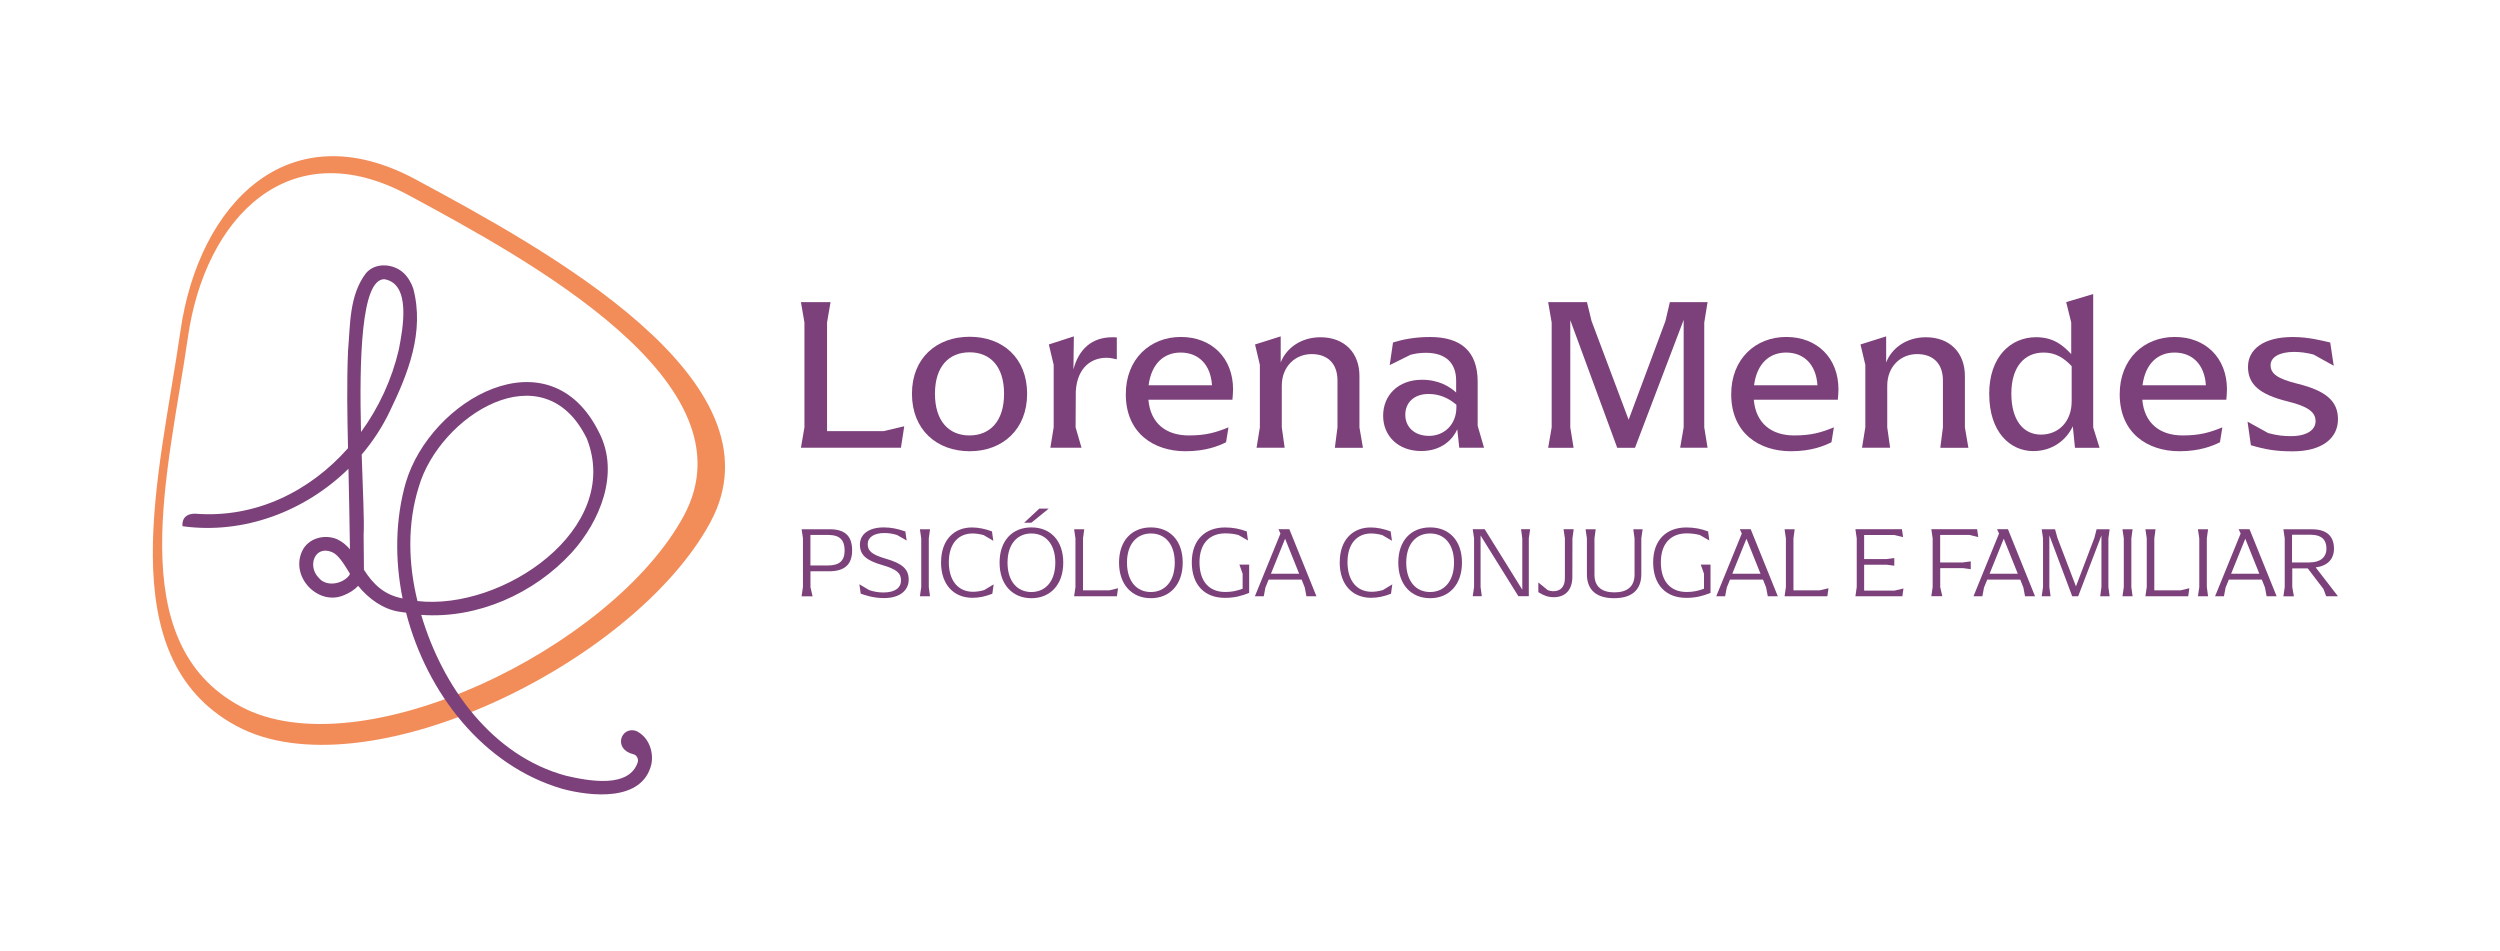 <svg xmlns="http://www.w3.org/2000/svg" id="Camada_1" viewBox="0 0 506.44 192.56"><defs><style>      .st0 {        fill: #f28d5a;      }      .st1 {        fill: #7c417b;      }    </style></defs><g><path class="st1" d="M162.66,118.93v-9.86l-.27-1.86h5.66c3.16,0,4.57,1.41,4.57,4.26s-1.45,4.26-4.71,4.26h-3.73v3.21l.43,1.86h-2.23l.27-1.86ZM167.72,114.55c2.36,0,3.38-.98,3.38-3.05s-.98-3.13-3.24-3.13h-3.69v6.18h3.55Z"></path><path class="st1" d="M174.36,120.26l-.27-1.9,1.97,1.17c.92.33,1.91.49,2.89.49,2.4,0,3.57-.96,3.57-2.46s-.96-2.27-3.79-3.09c-3.32-.96-4.53-2.09-4.53-4.15s1.74-3.48,4.82-3.48c1.46,0,2.75.25,4.38.82l.27,1.84-1.93-1.11c-.88-.29-1.74-.41-2.62-.41-2.07,0-3.34.88-3.34,2.23s.74,2.11,3.59,2.95c3.36.96,4.71,2.09,4.71,4.26s-1.78,3.76-5.06,3.74c-2.17-.02-3.69-.57-4.67-.9Z"></path><path class="st1" d="M186.62,118.93v-9.86l-.27-1.86h2.05l-.25,1.86v9.86l.25,1.86h-2.05l.27-1.86Z"></path><path class="st1" d="M190.64,113.91c0-4.62,2.7-7.06,6.25-7.06,1.29,0,2.64.27,4.06.8l.27,1.9-1.95-1.15c-.8-.22-1.6-.33-2.29-.33-2.68,0-4.77,1.9-4.77,5.81s2.03,6,4.88,6c.64,0,1.45-.1,2.29-.35l1.91-1.15-.27,1.9c-1.43.55-2.68.82-4.02.82-3.73,0-6.37-2.58-6.37-7.2Z"></path><path class="st1" d="M202.49,113.98c0-4.48,2.6-7.14,6.45-7.14s6.45,2.66,6.45,7.14-2.64,7.2-6.45,7.2-6.45-2.72-6.45-7.2ZM213.78,113.98c0-3.81-2.01-5.91-4.84-5.91s-4.84,2.11-4.84,5.91,1.99,5.95,4.82,5.95,4.86-2.13,4.86-5.95ZM210.54,103.03h1.91l-3.52,2.86h-1.46l3.07-2.86Z"></path><path class="st1" d="M226.49,119.15l-.23,1.64h-8.67l.27-1.86v-9.86l-.27-1.86h2.05l-.25,1.86v10.52h5.31l1.8-.43Z"></path><path class="st1" d="M226.69,113.98c0-4.48,2.6-7.14,6.45-7.14s6.45,2.66,6.45,7.14-2.64,7.2-6.45,7.2-6.45-2.72-6.45-7.2ZM237.98,113.98c0-3.81-2.01-5.91-4.84-5.91s-4.84,2.11-4.84,5.91,1.99,5.95,4.82,5.95,4.86-2.13,4.86-5.95Z"></path><path class="st1" d="M253.05,114.38v5.73c-1.66.65-2.97,1-4.94,1-4.04,0-6.68-2.58-6.68-7.2s2.79-7.06,6.72-7.06c1.64,0,2.93.27,4.41.8l.25,1.84-1.93-1.11c-.84-.22-1.68-.33-2.68-.33-3.03,0-5.21,1.9-5.21,5.85s2.03,6.02,5.2,6.02c1.27,0,2.23-.18,3.54-.66v-3.03l-.66-1.86h1.99Z"></path><path class="st1" d="M266.66,120.79h-2.01l-.33-1.76-.64-1.62h-6.68l-.66,1.62-.33,1.76h-1.8l5.18-12.71-.41-.88h2.21l5.49,13.59ZM263.18,116.23l-2.85-7.1-2.87,7.1h5.72Z"></path><path class="st1" d="M271.4,113.91c0-4.62,2.7-7.06,6.25-7.06,1.29,0,2.64.27,4.06.8l.27,1.9-1.95-1.15c-.8-.22-1.6-.33-2.29-.33-2.68,0-4.77,1.9-4.77,5.81s2.03,6,4.88,6c.64,0,1.45-.1,2.29-.35l1.91-1.15-.27,1.9c-1.43.55-2.68.82-4.02.82-3.73,0-6.37-2.58-6.37-7.2Z"></path><path class="st1" d="M283.26,113.98c0-4.48,2.6-7.14,6.45-7.14s6.45,2.66,6.45,7.14-2.64,7.2-6.45,7.2-6.45-2.72-6.45-7.2ZM294.55,113.98c0-3.81-2.01-5.91-4.84-5.91s-4.84,2.11-4.84,5.91,1.99,5.95,4.82,5.95,4.86-2.13,4.86-5.95Z"></path><path class="st1" d="M309.97,107.2l-.27,1.86v11.72h-2.11l-7.66-12.3v10.44l.25,1.86h-1.84l.27-1.86v-9.86l-.27-1.86h2.42l7.62,12.26v-10.39l-.25-1.86h1.84Z"></path><path class="st1" d="M311.63,119.95v-1.96l1.91,1.56c.35.14.74.22,1.09.22,1.54,0,2.38-.92,2.38-2.68v-8.02l-.27-1.86h2.05l-.25,1.86-.02,7.8c0,2.56-1.37,4.11-3.77,4.11-1.09,0-1.99-.31-3.12-1.02Z"></path><path class="st1" d="M321.47,116.31v-7.24l-.27-1.86h2.05l-.25,1.86v7.33c0,2.43,1.46,3.6,4.04,3.6s4.08-1.17,4.08-3.6v-7.33l-.25-1.86h1.89l-.27,1.86v7.24c0,3.25-1.97,4.87-5.51,4.87s-5.51-1.62-5.51-4.87Z"></path><path class="st1" d="M346.51,114.38v5.73c-1.66.65-2.97,1-4.94,1-4.04,0-6.68-2.58-6.68-7.2s2.79-7.06,6.72-7.06c1.64,0,2.93.27,4.41.8l.25,1.84-1.93-1.11c-.84-.22-1.68-.33-2.68-.33-3.03,0-5.21,1.9-5.21,5.85s2.03,6.02,5.2,6.02c1.27,0,2.23-.18,3.54-.66v-3.03l-.66-1.86h1.99Z"></path><path class="st1" d="M360.12,120.79h-2.01l-.33-1.76-.64-1.62h-6.68l-.66,1.62-.33,1.76h-1.8l5.18-12.71-.41-.88h2.21l5.49,13.59ZM356.64,116.23l-2.85-7.1-2.87,7.1h5.72Z"></path><path class="st1" d="M370.41,119.15l-.23,1.64h-8.67l.27-1.86v-9.86l-.27-1.86h2.05l-.25,1.86v10.52h5.31l1.8-.43Z"></path><path class="st1" d="M385.6,119.19l-.23,1.6h-9.51l.27-1.86v-9.86l-.27-1.86h9.43l.23,1.6-1.8-.43h-6.09v4.87h4.57l1.54-.2v1.55l-1.54-.2h-4.57v5.24h6.17l1.8-.43Z"></path><path class="st1" d="M397.67,113.93l1.56-.21v1.58l-1.56-.21h-4.63v3.83l.43,1.86h-2.23l.27-1.86v-9.86l-.27-1.86h9.28l.23,1.6-1.78-.43h-5.94v5.57h4.63Z"></path><path class="st1" d="M412.23,120.79h-2.01l-.33-1.76-.64-1.62h-6.68l-.66,1.62-.33,1.76h-1.8l5.18-12.71-.41-.88h2.21l5.49,13.59ZM408.76,116.23l-2.85-7.1-2.87,7.1h5.72Z"></path><path class="st1" d="M427.11,118.93l.25,1.86h-1.91l.25-1.86v-10.46l-4.71,12.32h-1.21l-4.63-12.34v10.48l.25,1.86h-1.8l.27-1.86v-9.86l-.27-1.86h2.7l.49,1.76,3.75,9.82,3.73-9.82.45-1.76h2.64l-.25,1.86v9.86Z"></path><path class="st1" d="M430.23,118.93v-9.86l-.27-1.86h2.05l-.25,1.86v9.86l.25,1.86h-2.05l.27-1.86Z"></path><path class="st1" d="M443.51,119.15l-.23,1.64h-8.67l.27-1.86v-9.86l-.27-1.86h2.05l-.25,1.86v10.52h5.31l1.8-.43Z"></path><path class="st1" d="M445.52,118.93v-9.86l-.27-1.86h2.05l-.25,1.86v9.86l.25,1.86h-2.05l.27-1.86Z"></path><path class="st1" d="M461.17,120.79h-2.01l-.33-1.76-.64-1.62h-6.68l-.66,1.62-.33,1.76h-1.8l5.18-12.71-.41-.88h2.21l5.49,13.59ZM457.69,116.23l-2.85-7.1-2.87,7.1h5.72Z"></path><path class="st1" d="M473.63,120.79h-2.4l-.55-1.47-3.18-4.17h-3.14v3.79l.33,1.86h-2.13l.27-1.86v-9.86l-.27-1.86h5.78c3.01,0,4.47,1.41,4.47,3.93,0,2.11-1.31,3.5-3.71,3.79l4.53,5.87ZM467.86,113.93c2.11,0,3.42-.98,3.42-2.8s-1.04-2.8-3.14-2.8h-3.83v5.61h3.55Z"></path></g><g><path class="st1" d="M183.18,86.35l-.67,4.35h-20.26l.71-4.13v-21.24l-.71-4.13h6l-.71,4.13v22h11.46l4.18-.98Z"></path><path class="st1" d="M184.74,79.77c0-7.24,4.98-11.55,11.69-11.55s11.64,4.31,11.64,11.55-4.98,11.64-11.64,11.64-11.69-4.35-11.69-11.64ZM203.4,79.77c0-5.55-2.8-8.4-6.98-8.4s-7.02,2.84-7.02,8.4,2.84,8.44,6.98,8.44,7.02-2.84,7.02-8.44Z"></path><path class="st1" d="M226.24,68.35v4.44c-.8-.18-1.33-.31-2.13-.31-2.75,0-5.87,1.69-6.18,6.8l-.04,7.29,1.2,4.13h-6.31l.67-4.13v-12.66l-.98-4.13,5.07-1.64-.09,6.71c1.07-4.09,3.69-6.53,7.91-6.53.27,0,.58,0,.89.04Z"></path><path class="st1" d="M249.66,80.97h-17.02c.4,4.76,3.55,7.24,8.18,7.24,3.51,0,5.55-.62,8.04-1.64l-.49,3.02c-1.51.75-4.09,1.82-8.22,1.82-6.4,0-12.09-3.64-12.09-11.55,0-7.15,4.93-11.6,11.15-11.6s10.58,4.22,10.58,10.62c0,.8-.09,1.51-.13,2.09ZM232.68,78.04h12.84c-.27-4.22-2.75-6.62-6.35-6.62-3.38,0-5.91,2.22-6.49,6.62Z"></path><path class="st1" d="M270.94,86.57v-9.51c0-3.33-1.91-5.33-5.24-5.33s-6.04,2.53-6.04,6.4v8.44l.58,4.13h-5.69l.67-4.13v-12.66l-.98-4.13,5.2-1.64v5.29c1.11-2.89,4.09-5.11,8.04-5.11,4.93,0,7.91,3.2,7.91,7.82v10.44l.71,4.13h-5.69l.53-4.13Z"></path><path class="st1" d="M280.19,84.22c0-4.09,2.98-7.29,7.86-7.29,3.47,0,5.64,1.42,6.93,2.58v-2.4c0-3.6-2.13-5.64-6.13-5.64-1.33,0-2.22.18-3.11.4l-4.22,2.09.67-4.58c1.96-.62,4.44-1.11,7.51-1.11,6.18,0,9.64,2.84,9.64,9.06v8.93l1.29,4.44h-5.02l-.4-3.73c-.84,1.91-3.07,4.4-7.29,4.4-4.75,0-7.73-3.11-7.73-7.15ZM295.03,82.48v-.49c-1.6-1.38-3.47-2.18-5.64-2.18-2.98,0-4.71,1.78-4.71,4.22s1.82,4.27,4.8,4.27,5.55-2.18,5.55-5.82Z"></path><path class="st1" d="M345.24,86.57l.67,4.13h-5.55l.71-4.13v-21.77l-9.86,25.91h-3.6l-9.51-25.86v21.73l.67,4.13h-5.15l.71-4.13v-21.24l-.71-4.13h7.86l.93,3.82,7.51,20,7.46-20,.89-3.82h7.64l-.67,4.13v21.24Z"></path><path class="st1" d="M372.3,80.97h-17.02c.4,4.76,3.55,7.24,8.18,7.24,3.51,0,5.55-.62,8.04-1.64l-.49,3.02c-1.51.75-4.09,1.82-8.22,1.82-6.4,0-12.09-3.64-12.09-11.55,0-7.15,4.93-11.6,11.15-11.6s10.58,4.22,10.58,10.62c0,.8-.09,1.51-.13,2.09ZM355.33,78.04h12.84c-.27-4.22-2.75-6.62-6.35-6.62-3.38,0-5.91,2.22-6.49,6.62Z"></path><path class="st1" d="M393.59,86.57v-9.51c0-3.33-1.91-5.33-5.24-5.33s-6.04,2.53-6.04,6.4v8.44l.58,4.13h-5.69l.67-4.13v-12.66l-.98-4.13,5.2-1.64v5.29c1.11-2.89,4.09-5.11,8.04-5.11,4.93,0,7.91,3.2,7.91,7.82v10.44l.71,4.13h-5.69l.53-4.13Z"></path><path class="st1" d="M402.96,79.82c0-7.51,4.31-11.51,9.51-11.51,3.64,0,5.55,1.78,7.11,3.42v-6.4l-1.02-4.13,5.47-1.64v27.02l1.29,4.13h-4.98l-.44-4.35c-1.38,2.93-4.27,5.02-8,5.02-4.67,0-8.93-3.82-8.93-11.55ZM419.67,81.28v-7.11c-1.6-1.69-3.29-2.75-5.69-2.75-3.87,0-6.53,2.89-6.53,8.31s2.44,8.31,6,8.31,6.22-2.62,6.22-6.75Z"></path><path class="st1" d="M451,80.97h-17.02c.4,4.76,3.55,7.24,8.18,7.24,3.51,0,5.55-.62,8.04-1.64l-.49,3.02c-1.51.75-4.09,1.82-8.22,1.82-6.4,0-12.09-3.64-12.09-11.55,0-7.15,4.93-11.6,11.15-11.6s10.58,4.22,10.58,10.62c0,.8-.09,1.51-.13,2.09ZM434.02,78.04h12.84c-.27-4.22-2.75-6.62-6.35-6.62-3.38,0-5.91,2.22-6.49,6.62Z"></path><path class="st1" d="M455.97,90.17l-.67-4.75,4.18,2.31c1.82.49,3.07.62,4.62.62,3.33,0,4.98-1.33,4.98-3.02,0-1.82-1.47-2.98-5.6-4-5.82-1.42-8.09-3.51-8.09-7.02s3.11-6.04,9.06-6.04c3.24,0,5.78.71,7.6,1.11l.71,4.71-4.09-2.27c-1.38-.36-2.67-.53-3.95-.53-3.02,0-4.75,1.11-4.75,2.67,0,1.73,1.33,2.75,5.47,3.78,5.95,1.47,8.18,3.64,8.18,7.2,0,3.82-3.2,6.49-9.2,6.49-3.33,0-5.47-.36-8.44-1.24Z"></path></g><g><path class="st0" d="M36.56,67.01c-4.19,29.08-14.52,66.09,11.33,80.05,25.85,13.96,80.55-12.61,96.01-41.25,15.57-28.83-33.78-55.47-59.63-69.43-25.85-13.96-44.01,4.9-47.71,30.63ZM82.73,39.52c24.19,13.06,70.36,37.99,55.79,64.97-14.47,26.79-65.65,51.65-89.83,38.59-24.19-13.06-14.52-47.69-10.6-74.9,3.47-24.08,20.46-41.72,44.64-28.66Z"></path><path class="st1" d="M128.81,148.05c-3.04-.94-4.69,3.73-.48,4.75.67.16,1.01.91.89,1.53-1.7,5.44-9.95,3.89-14.55,2.82-15.03-4.05-25.07-18.12-29.34-32.59,11.34.84,22.87-4.29,30.5-12.63,5.72-6.35,9.74-16.03,5.58-24.22-10.04-20.53-34.2-6.83-39.21,10.06-2.13,7.45-2.24,15.57-.65,23.45-.01,0-.02,0-.03,0-3.68-.71-5.92-2.84-7.8-5.81v-.87s-.06-6.21-.06-6.21c.17-2.41-.15-8.77-.39-16.24,2.25-2.66,4.18-5.59,5.69-8.76,3.72-7.68,7.08-16.1,4.75-24.9-.4-1.12-1.01-2.26-2-3.18-2.08-1.86-5.64-2.13-7.54.05-3.49,4.53-3.2,10.63-3.67,15.8-.27,6.6-.15,13.15,0,19.69-7.73,8.75-18.73,14.24-30.98,13.27-2.98,0-2.55,2.54-2.55,2.54,12.41,1.72,24.85-3.04,33.62-11.64,0,.34.02.68.02,1.02.07,3.21.22,10.46.28,15.3-.66-.77-1.44-1.49-2.55-2.02-2.59-1.14-5.95-.24-7.15,2.41-2.43,5.28,3.36,11.18,8.54,8.88,1.01-.4,2.04-1.03,2.82-1.87,2.11,2.61,5.07,4.74,8.29,5.23.47.1.95.12,1.42.2,4.21,16.31,15.67,31.05,31.69,35.7,5.66,1.51,16.16,2.71,18-4.99.5-2.44-.46-5.54-3.14-6.78ZM70.67,116.65c-1.41,1.71-4.59,2.26-6.09.41-2.36-2.35-.86-6.65,2.65-5.23,1.28.52,2.35,2.28,3.43,4.01.07.13.15.25.22.37-.04.18-.11.34-.21.44ZM77.85,56.56c5.49.91,3.77,9.98,2.94,14.26-1.41,6.06-4.06,11.77-7.66,16.7-.34-14.53-.01-30.97,4.72-30.96ZM84.83,98.64c4.18-14.41,25.31-27.83,34.06-9.76,7.19,18.29-17.03,34.85-34.32,32.88-1.89-7.63-2.06-15.73.26-23.12Z"></path></g></svg>